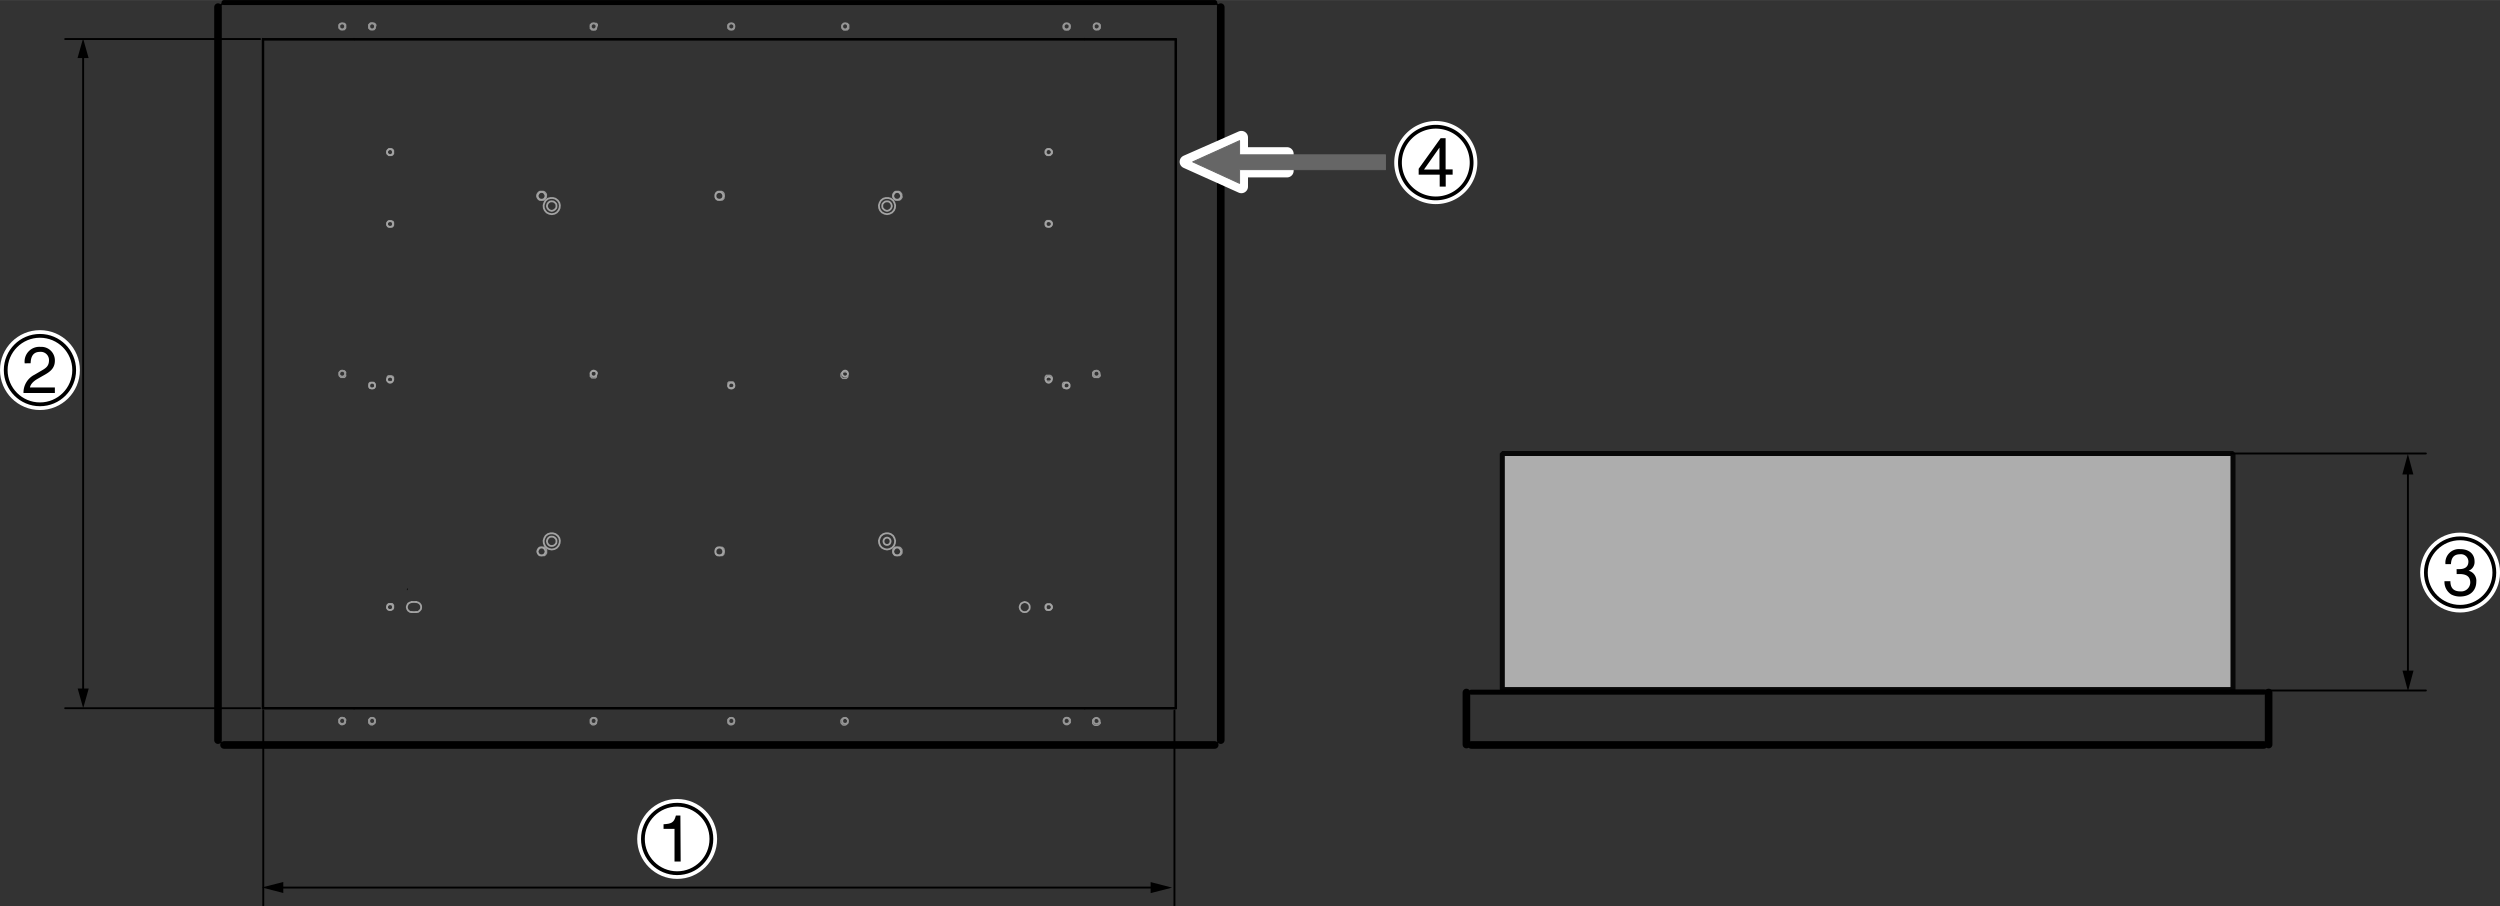 <svg xmlns="http://www.w3.org/2000/svg" width="160.73mm" height="58.28mm" viewBox="0 0 455.62 165.19"><rect x="0" y="0" width="455.62" height="165.19" fill="#333333" stroke="none"/><defs><style>.cls-1{isolation:isolate;}.cls-10,.cls-11,.cls-16,.cls-2,.cls-3,.cls-4,.cls-5,.cls-6,.cls-7,.cls-8,.cls-9{fill:none;}.cls-2,.cls-7{stroke:#959595;}.cls-2{stroke-miterlimit:10;stroke-width:0.24px;}.cls-10,.cls-11,.cls-12,.cls-16,.cls-3,.cls-5,.cls-6,.cls-8,.cls-9{stroke:#000;}.cls-10,.cls-11,.cls-12,.cls-17,.cls-18,.cls-3,.cls-4,.cls-5,.cls-6,.cls-7,.cls-8,.cls-9{stroke-linecap:round;}.cls-11,.cls-12,.cls-17,.cls-18,.cls-3,.cls-4,.cls-5,.cls-6,.cls-7{stroke-linejoin:round;}.cls-3{stroke-width:0.35px;}.cls-4{stroke:#a3a3a3;}.cls-4,.cls-5,.cls-7,.cls-9{stroke-width:0.33px;}.cls-12,.cls-6{stroke-width:0.12px;}.cls-10,.cls-8,.cls-9{stroke-linejoin:bevel;}.cls-8{stroke-width:0.92px;}.cls-10{stroke-width:1.39px;}.cls-11{stroke-width:0.46px;}.cls-12{fill:#c9c9c9;}.cls-13{opacity:0.87;}.cls-14{fill:#bfbfbf;mix-blend-mode:hard-light;}.cls-15{fill:#fff;stroke-width:2.08px;}.cls-15,.cls-17{stroke:#fff;}.cls-16{stroke-width:0.69px;}.cls-17{stroke-width:2.41px;}.cls-18{fill:#666;stroke:#666;stroke-width:0.18px;}</style></defs><title>アートボード 6</title><g class="cls-1"><g id="レイヤー_1" data-name="レイヤー 1"><path class="cls-2" d="M132,100.51v-.18l-.05-.14,0-.14-.1-.14-.09-.09-.14-.09-.14,0-.14,0h-.32l-.14,0-.14,0-.13.09-.1.09-.09.14-.05.14,0,.14v.32l0,.14.05.14.09.14.1.09.13.09.14,0,.14,0h.32l.14,0,.14,0,.14-.09.09-.09.1-.14,0-.14.05-.14v-.14M99.58,35.71v-.19l0-.14-.09-.14-.09-.13-.1-.1-.13-.09L99,34.87l-.14,0h-.28l-.14,0-.14.05-.13.09-.1.1-.09.13-.09.14-.05.14v.32l.05.14.09.14.09.14.1.09.13.1.14,0,.14,0h.28l.14,0,.14,0,.13-.1.1-.09.09-.14.09-.14,0-.14v-.13m64.8,0v-.19l0-.14-.09-.14-.1-.13-.09-.1-.14-.09-.14-.05-.14,0h-.27l-.14,0-.14.05L163,35l-.09.1-.09.13-.1.14,0,.14v.32l0,.14.1.14.09.14.09.09.14.1.14,0,.14,0h.27l.14,0,.14,0,.14-.1.09-.09.1-.14.09-.14,0-.14v-.13m0,64.8v-.18l0-.14-.09-.14-.1-.14-.09-.09-.14-.09-.14,0-.14,0h-.27l-.14,0-.14,0-.14.09-.09.09-.09.14-.1.14,0,.14v.32l0,.14.1.14.09.14.09.09.14.09.14,0,.14,0h.27l.14,0,.14,0,.14-.09.09-.09.1-.14.09-.14,0-.14v-.14M132,35.71v-.19l-.05-.14,0-.14-.1-.13-.09-.1-.14-.09-.14-.05-.14,0h-.32l-.14,0-.14.05-.13.09-.1.1-.09.13-.05.14,0,.14v.32l0,.14.05.14.09.14.1.09.13.1.14,0,.14,0h.32l.14,0,.14,0,.14-.1.09-.09.1-.14,0-.14.05-.14v-.13m-32.38,64.8v-.18l0-.14-.09-.14-.09-.14-.1-.09-.13-.09-.14,0-.14,0h-.28l-.14,0-.14,0-.13.09-.1.09-.09.14-.09.14-.05.14v.32l.05.14.09.14.09.14.1.09.13.09.14,0,.14,0h.28l.14,0,.14,0,.13-.09.1-.09.09-.14.09-.14,0-.14v-.14m95.48,30.86-.05-.14v-.09l-.09-.14-.1-.09-.09-.1-.09,0-.14-.05h-.28l-.14.05-.09.09-.09.09-.09.1-.05.13,0,.14v.14l0,.09.05.14.09.09.09.1.09.09.14.05h.28l.14-.05.09-.05.09-.09.1-.09.09-.09v-.14l.05-.14m0-126.57L195,4.67V4.53l-.09-.1-.1-.09-.09-.09-.09,0-.14,0h-.28l-.14,0-.09.1-.09.09-.09.09-.05.14,0,.14v.09l0,.14.05.14.09.09.09.09.09.09.14,0h.28l.14,0,.09,0,.09-.09.1-.1.09-.09V4.94l.05-.14M68.49,4.8l0-.13,0-.14-.05-.1-.09-.09-.09-.09L68,4.2l-.09,0h-.28l-.14,0-.09.1-.09.09-.1.09,0,.14,0,.14v.09l0,.14,0,.14.1.09.09.09.09.09.14,0h.28l.09,0,.14,0,.09-.09.09-.1.05-.09,0-.14,0-.14m0,126.57,0-.14,0-.09-.05-.14-.09-.09-.09-.1-.14,0-.09-.05h-.28l-.14.05-.09.09-.09.09-.1.1,0,.13,0,.14v.14l0,.09,0,.14.1.09.09.1.09.09.14.05h.28L68,132l.14-.05.09-.09.09-.09.05-.09,0-.14,0-.14m65.45,0v-.14l0-.09-.1-.14,0-.09-.14-.1-.09,0-.14-.05h-.28l-.09.05-.14.09-.09.09-.09.1,0,.13v.37l0,.14.09.09.09.1.14.09.09.05h.28l.14-.05.09-.05.14-.09,0-.09.1-.09,0-.14v-.14m0-126.57V4.67l0-.14-.1-.1,0-.09-.14-.09-.09,0-.14,0h-.28l-.09,0-.14.1-.09.09-.09.09,0,.14V5l0,.14.09.09.09.09.14.09.09,0h.28l.14,0,.09,0,.14-.09,0-.1.1-.09,0-.14V4.8m61.12,65.46-.05-.14V70l-.09-.14-.1-.09-.09-.1-.09,0-.14,0h-.14l-.14,0-.14,0-.09,0-.09.09-.09.09-.05.14,0,.14v.14l0,.14.05.09.09.14.09.09.09,0,.14,0h.42l.09-.09.09,0,.1-.14.09-.1V70.4l.05-.14m-126.57,0,0-.14,0-.09-.05-.14-.09-.09-.09-.1-.14,0-.09,0H67.8l-.14,0-.14,0-.09,0-.09.09-.1.09,0,.14,0,.14v.14l0,.14,0,.09.1.14.09.09.09,0,.14,0H68l.14-.09.09,0,.09-.14.05-.1,0-.13,0-.14m65.45,0v-.14l0-.09-.1-.14,0-.09-.14-.1-.09,0-.14,0h-.14l-.14,0-.09,0-.14,0-.09.09-.09.09,0,.14v.42l0,.09.09.14.09.09.14,0,.09,0h.42l.09-.09.14,0,0-.14.1-.1,0-.13v-.14M71.72,40.83v-.14l0-.13-.05-.14-.09-.09-.09,0-.14-.09h-.14l-.09,0-.14,0-.14,0-.09.05-.09.09-.1.14,0,.09,0,.14v.14l0,.14,0,.09.1.14.09.09.09,0,.14,0,.14,0h.09l.14,0,.14,0,.09-.09.09-.1.05-.14,0-.13v-.1m120.06,0v-.14l-.05-.13-.09-.14-.1-.09-.09,0-.09-.09h-.14l-.14,0-.14,0-.13,0-.1.05-.09.09-.09.14-.05.09V41l.05.09.09.14.09.09.1,0,.13,0,.14,0h.14l.14,0,.09,0,.09-.09.1-.1.09-.14.05-.13v-.1M71.72,27.71v-.13l0-.14-.05-.09-.09-.1-.09-.09-.14-.05-.14,0h-.23l-.14,0-.09.1-.09.09-.1.09,0,.14,0,.14v.09l0,.14,0,.14.1.09.09.09.09.1.14,0h.23l.14,0,.14-.05.09-.09.09-.1.05-.09,0-.14v-.14m120.06,0v-.13l-.05-.14-.09-.09-.1-.1-.09-.09-.09-.05-.14,0h-.28l-.13,0-.1.1-.09.09-.09.09-.05.14v.37l.05.14.09.09.09.09.1.1.13,0h.28l.14,0,.09-.05.09-.09.1-.1.09-.09.05-.14v-.14m0,82.92v-.14l-.05-.09-.09-.14-.1-.09-.09-.1-.09,0-.14,0h-.14l-.14,0-.13,0-.1.05-.09.09-.09.1-.05.13v.42l.05.09.09.14.09.09.1,0,.13,0h.42l.09-.1.09,0,.1-.14.09-.09.05-.14v-.14m-120.06,0v-.14l0-.09-.05-.14-.09-.09-.09-.1-.14,0-.14,0h-.09l-.14,0-.14,0-.09.05-.09.09-.1.1,0,.13,0,.14v.14l0,.14,0,.09.1.14.09.09.09,0,.14,0h.37l.14-.1.09,0,.09-.14.05-.09,0-.14v-.14m0-41.44v-.13l0-.14-.05-.09-.09-.14-.09,0-.14-.09h-.37l-.14,0-.09,0-.09.09-.1.14,0,.09,0,.14v.14l0,.14,0,.14.1.09.09.09.09,0,.14,0,.14,0h.09l.14,0,.14,0,.09-.09.09-.1.05-.13,0-.1v-.14m120.06,0v-.13l-.05-.14-.09-.09-.1-.14-.09,0-.09-.09h-.42l-.13,0-.1,0-.09.09-.09.14-.05.09v.42l.05.14.09.09.09.09.1,0,.13,0,.14,0h.14l.14,0,.09,0,.09-.09.1-.1.09-.13.05-.1v-.14M63,131.37l0-.14,0-.09L62.9,131l-.09-.09-.09-.1-.14,0-.14-.05h-.23l-.14.05-.09.09-.1.09-.09.1,0,.13,0,.14v.14l0,.09,0,.14.09.09.1.1.09.09.14.05h.23l.14-.05.14-.05.09-.09.09-.09.05-.09,0-.14,0-.14m45.82,0,0-.14,0-.09,0-.14-.09-.09-.09-.1-.14,0-.09-.05H108l-.14.05-.09.09-.09.09-.1.1,0,.13,0,.14v.14l0,.09,0,.14.1.09.09.1.09.09.14.05h.28l.09-.05.14-.05.09-.09.09-.09,0-.09,0-.14,0-.14m45.82,0,0-.14v-.09l-.09-.14-.1-.09-.09-.1-.09,0-.14-.05h-.28l-.14.05-.09.09-.09.09-.09.1-.05.13,0,.14v.14l0,.09.05.14.09.09.09.1.09.09.14.05h.28l.14-.05.09-.05.09-.09.1-.09.09-.09v-.14l0-.14m45.83,0v-.14l0-.09-.09-.14-.1-.09-.09-.1-.09,0-.14-.05h-.28l-.13.05-.1.09-.09.09-.09.1,0,.13v.37l0,.14.09.09.09.1.1.09.13.05H200l.14-.05.09-.05.09-.09.1-.09.09-.09,0-.14v-.14m0-126.57V4.67l0-.14-.09-.1-.1-.09-.09-.09-.09,0-.14,0h-.28l-.13,0-.1.1-.09.09-.09.09,0,.14V5l0,.14.09.09.09.09.1.09.13,0H200l.14,0,.09,0,.09-.09.1-.1.09-.09,0-.14V4.8m-45.83,0,0-.13V4.53l-.09-.1-.1-.09-.09-.09-.09,0-.14,0h-.28l-.14,0-.09.1-.09.09-.09.09-.05.14,0,.14v.09l0,.14.05.14.09.09.09.09.09.09.14,0h.28l.14,0,.09,0,.09-.09.1-.1.09-.09V4.94l0-.14m-45.82,0,0-.13,0-.14,0-.1-.09-.09-.09-.09-.14,0-.09,0H108l-.14,0-.09.1-.09.09-.1.09,0,.14,0,.14v.09l0,.14,0,.14.1.09.09.09.09.09.14,0h.28l.09,0,.14,0,.09-.09.09-.1,0-.09,0-.14,0-.14M63,4.8l0-.13,0-.14-.05-.1-.09-.09-.09-.09-.14,0-.14,0h-.23l-.14,0L62,4.3l-.1.09-.09.09,0,.14,0,.14v.09l0,.14,0,.14.09.09.1.09.09.09.14,0h.23l.14,0,.14,0,.09-.09.09-.1L63,5.08l0-.14,0-.14m0,63.29L63,68l0-.14-.05-.09-.09-.1-.09-.09-.14,0-.14,0h-.23l-.14,0-.09.09-.1.09-.09.09,0,.14,0,.14v.14l0,.09,0,.14.09.09.1.09.09.1.14,0h.23l.14,0,.14,0,.09-.09.09-.09.05-.1,0-.14,0-.13m45.82,0,0-.14,0-.14,0-.09-.09-.1-.09-.09-.14,0-.09,0H108l-.14,0-.09.09-.09.09-.1.09,0,.14,0,.14v.14l0,.09,0,.14.1.09.09.09.09.1.14,0h.28l.09,0,.14,0,.09-.09.09-.09,0-.1,0-.14,0-.13m45.82,0,0-.14v-.14l-.09-.09-.1-.1-.09-.09-.09,0-.14,0h-.28l-.14,0-.09.09-.09.09-.09.09-.05.14,0,.14v.14l0,.09.05.14.09.09.09.09.09.1.14,0h.28l.14,0,.09,0,.09-.09.1-.09.09-.1v-.14l0-.13m45.83,0V68l0-.14-.09-.09-.1-.1-.09-.09-.09,0-.14,0h-.28l-.13,0-.1.09-.09.09-.09.09,0,.14v.37l0,.14.09.09.09.09.1.1.13,0H200l.14,0,.09,0,.09-.09.1-.09.09-.1,0-.14v-.13"/><line class="cls-3" x1="11.88" y1="129.06" x2="47.39" y2="129.06"/><line class="cls-3" x1="11.88" y1="7.11" x2="47.39" y2="7.11"/><line class="cls-3" x1="15.15" y1="126.13" x2="15.15" y2="9.92"/><polygon points="16.15 10.57 15.14 6.99 14.13 10.57 16.15 10.57"/><polygon points="14.16 125.48 15.16 129.06 16.17 125.48 14.16 125.48"/><path d="M14.8,9.14a11.57,11.57,0,0,1-.52,1.33H16a13.3,13.3,0,0,1-.52-1.33,9.48,9.48,0,0,1-.35-1.46A11.16,11.16,0,0,1,14.8,9.14Z"/><line class="cls-3" x1="47.98" y1="165.02" x2="47.98" y2="129.5"/><line class="cls-3" x1="214.04" y1="165.02" x2="214.04" y2="129.5"/><line class="cls-3" x1="50.91" y1="161.75" x2="210.42" y2="161.75"/><polygon points="209.7 160.75 213.61 161.76 209.7 162.76 209.7 160.75"/><polygon points="51.63 162.74 47.72 161.73 51.63 160.73 51.63 162.74"/><path d="M211.27,162.1a13.74,13.74,0,0,0-1.47.52v-1.75c.18.08.87.34,1.47.52a11,11,0,0,0,1.59.35A13,13,0,0,0,211.27,162.1Z"/><line class="cls-3" x1="442.11" y1="125.83" x2="406.6" y2="125.83"/><line class="cls-3" x1="442.11" y1="82.64" x2="406.6" y2="82.64"/><line class="cls-3" x1="438.84" y1="122.9" x2="438.84" y2="85.78"/><polygon points="439.83 86.46 438.83 82.71 437.82 86.46 439.83 86.46"/><polygon points="437.85 122.21 438.85 125.97 439.86 122.21 437.85 122.21"/><polyline class="cls-4" points="100.55 38.43 100.87 38.34 101.15 38.15 101.38 37.88 101.42 37.55 101.38 37.18 101.15 36.91 100.87 36.72 100.55 36.68 100.22 36.72 99.95 36.91 99.76 37.18 99.67 37.55 99.76 37.88 99.95 38.15 100.22 38.34 100.55 38.43"/><polyline class="cls-4" points="161.66 38.43 161.98 38.34 162.26 38.15 162.44 37.88 162.54 37.55 162.44 37.18 162.26 36.91 161.98 36.72 161.66 36.68 161.34 36.72 161.06 36.91 160.83 37.18 160.78 37.55 160.83 37.88 161.06 38.15 161.34 38.34 161.66 38.43"/><polyline class="cls-4" points="100.55 99.5 100.87 99.45 101.15 99.27 101.38 98.99 101.42 98.62 101.38 98.3 101.15 98.02 100.87 97.83 100.55 97.79 100.22 97.83 99.95 98.02 99.76 98.3 99.67 98.62 99.76 98.99 99.95 99.27 100.22 99.45 100.55 99.5"/><polyline class="cls-4" points="161.66 99.31 161.89 99.27 162.12 99.13 162.26 98.9 162.31 98.62 162.26 98.39 162.12 98.16 161.89 98.02 161.66 97.97 161.43 98.02 161.2 98.16 161.06 98.39 161.01 98.62 161.06 98.9 161.2 99.13 161.43 99.27 161.66 99.31"/><line class="cls-5" x1="64.56" y1="129.06" x2="64.61" y2="129.01"/><line class="cls-5" x1="47.93" y1="129.06" x2="214.28" y2="129.06"/><line class="cls-5" x1="197.64" y1="129.06" x2="197.64" y2="129.01"/><line class="cls-5" x1="197.64" y1="7.11" x2="197.64" y2="7.16"/><line class="cls-5" x1="64.56" y1="7.11" x2="64.61" y2="7.16"/><line class="cls-5" x1="64.56" y1="129.06" x2="64.52" y2="129.11"/><line class="cls-5" x1="47.93" y1="7.11" x2="47.93" y2="129.06"/><line class="cls-6" x1="214.28" y1="129.06" x2="214.28" y2="7.11"/><line class="cls-5" x1="197.64" y1="129.06" x2="197.69" y2="129.11"/><line class="cls-5" x1="64.56" y1="7.11" x2="64.52" y2="7.07"/><line class="cls-6" x1="214.28" y1="7.11" x2="47.93" y2="7.11"/><line class="cls-5" x1="197.64" y1="7.11" x2="197.69" y2="7.07"/><polyline class="cls-7" points="67.8 131.92 68.03 131.88 68.21 131.78 68.31 131.6 68.35 131.37 68.31 131.18 68.21 131 68.03 130.86 67.8 130.81 67.61 130.86 67.43 131 67.33 131.18 67.29 131.37 67.33 131.6 67.43 131.78 67.61 131.88 67.8 131.92"/><polyline class="cls-7" points="67.8 5.36 68.03 5.31 68.21 5.17 68.31 5.04 68.35 4.8 68.31 4.57 68.21 4.43 68.03 4.3 67.8 4.25 67.61 4.3 67.43 4.43 67.33 4.57 67.29 4.8 67.33 5.04 67.43 5.17 67.61 5.31 67.8 5.36"/><polyline class="cls-7" points="194.41 5.36 194.59 5.31 194.78 5.17 194.92 5.04 194.92 4.8 194.92 4.57 194.78 4.43 194.59 4.3 194.41 4.25 194.18 4.3 193.99 4.43 193.9 4.57 193.85 4.8 193.9 5.04 193.99 5.17 194.18 5.31 194.41 5.36"/><polyline class="cls-7" points="194.41 131.92 194.59 131.88 194.78 131.78 194.92 131.6 194.92 131.37 194.92 131.18 194.78 131 194.59 130.86 194.41 130.81 194.18 130.86 193.99 131 193.9 131.18 193.85 131.37 193.9 131.6 193.99 131.78 194.18 131.88 194.41 131.92"/><line class="cls-6" x1="214.33" y1="7.07" x2="47.87" y2="7.07"/><line class="cls-6" x1="214.33" y1="129.11" x2="214.33" y2="7.07"/><line class="cls-5" x1="47.87" y1="129.11" x2="214.33" y2="129.11"/><line class="cls-5" x1="47.87" y1="7.07" x2="47.87" y2="129.11"/><polyline class="cls-7" points="133.3 131.92 133.48 131.88 133.67 131.78 133.81 131.6 133.85 131.37 133.81 131.18 133.67 131 133.48 130.86 133.3 130.81 133.07 130.86 132.88 131 132.79 131.18 132.74 131.37 132.79 131.6 132.88 131.78 133.07 131.88 133.3 131.92"/><polyline class="cls-7" points="133.3 5.36 133.48 5.31 133.67 5.17 133.81 5.04 133.85 4.8 133.81 4.57 133.67 4.43 133.48 4.3 133.3 4.25 133.07 4.3 132.88 4.43 132.79 4.57 132.74 4.8 132.79 5.04 132.88 5.17 133.07 5.31 133.3 5.36"/><polyline class="cls-7" points="62.35 131.92 62.58 131.88 62.76 131.78 62.85 131.6 62.9 131.37 62.85 131.18 62.76 131 62.58 130.86 62.35 130.81 62.16 130.86 61.98 131 61.84 131.18 61.84 131.37 61.84 131.6 61.98 131.78 62.16 131.88 62.35 131.92"/><polyline class="cls-7" points="108.17 131.92 108.4 131.88 108.58 131.78 108.68 131.6 108.72 131.37 108.68 131.18 108.58 131 108.4 130.86 108.17 130.81 107.98 130.86 107.8 131 107.71 131.18 107.66 131.37 107.71 131.6 107.8 131.78 107.98 131.88 108.17 131.92"/><polyline class="cls-7" points="154.04 131.92 154.22 131.88 154.41 131.78 154.5 131.6 154.54 131.37 154.5 131.18 154.41 131 154.22 130.86 154.04 130.81 153.81 130.86 153.62 131 153.53 131.18 153.48 131.37 153.53 131.6 153.62 131.78 153.81 131.88 154.04 131.92"/><polyline class="cls-7" points="199.86 131.92 200.04 131.88 200.23 131.78 200.37 131.6 200.41 131.37 200.37 131.18 200.23 131 200.04 130.86 199.86 130.81 199.63 130.86 199.44 131 199.35 131.18 199.3 131.37 199.35 131.6 199.44 131.78 199.63 131.88 199.86 131.92"/><polyline class="cls-7" points="199.86 5.36 200.04 5.31 200.23 5.17 200.37 5.04 200.41 4.8 200.37 4.57 200.23 4.43 200.04 4.3 199.86 4.25 199.63 4.3 199.44 4.43 199.35 4.57 199.3 4.8 199.35 5.04 199.44 5.17 199.63 5.31 199.86 5.36"/><polyline class="cls-7" points="154.04 5.36 154.22 5.31 154.41 5.17 154.5 5.04 154.54 4.8 154.5 4.57 154.41 4.43 154.22 4.3 154.04 4.25 153.81 4.3 153.62 4.43 153.53 4.57 153.48 4.8 153.53 5.04 153.62 5.17 153.81 5.31 154.04 5.36"/><polyline class="cls-7" points="108.17 5.36 108.4 5.31 108.58 5.17 108.68 5.04 108.72 4.8 108.68 4.57 108.58 4.43 108.4 4.3 108.17 4.25 107.98 4.3 107.8 4.43 107.71 4.57 107.66 4.8 107.71 5.04 107.8 5.17 107.98 5.31 108.17 5.36"/><polyline class="cls-7" points="62.35 5.36 62.58 5.31 62.76 5.17 62.85 5.04 62.9 4.8 62.85 4.57 62.76 4.43 62.58 4.3 62.35 4.25 62.16 4.3 61.98 4.43 61.84 4.57 61.84 4.8 61.84 5.04 61.98 5.17 62.16 5.31 62.35 5.36"/><polyline class="cls-7" points="62.35 68.64 62.58 68.59 62.76 68.46 62.85 68.32 62.9 68.09 62.85 67.9 62.76 67.72 62.58 67.58 62.35 67.53 62.16 67.58 61.98 67.72 61.84 67.9 61.84 68.09 61.84 68.32 61.98 68.46 62.16 68.59 62.35 68.64"/><polyline class="cls-7" points="199.86 68.64 200.04 68.59 200.23 68.46 200.37 68.32 200.41 68.09 200.37 67.9 200.23 67.72 200.04 67.58 199.86 67.53 199.63 67.58 199.44 67.72 199.35 67.9 199.3 68.09 199.35 68.32 199.44 68.46 199.63 68.59 199.86 68.64"/><line class="cls-8" x1="221.38" y1="0.46" x2="40.83" y2="0.46"/><line class="cls-9" x1="40.83" y1="0.46" x2="39.73" y2="1.29"/><line class="cls-10" x1="39.73" y1="134.88" x2="39.73" y2="1.29"/><line class="cls-5" x1="39.73" y1="134.88" x2="40.83" y2="135.76"/><line class="cls-10" x1="40.83" y1="135.76" x2="221.38" y2="135.76"/><line class="cls-9" x1="221.38" y1="135.76" x2="222.48" y2="134.88"/><line class="cls-10" x1="222.48" y1="134.88" x2="222.48" y2="1.29"/><line class="cls-8" x1="412.57" y1="126.14" x2="268.13" y2="126.14"/><line class="cls-10" x1="267.25" y1="126.2" x2="267.25" y2="135.69"/><line class="cls-10" x1="268.13" y1="135.76" x2="412.57" y2="135.76"/><line class="cls-10" x1="413.45" y1="135.69" x2="413.45" y2="126.2"/><line class="cls-5" x1="222.48" y1="1.29" x2="221.38" y2="0.46"/><polyline class="cls-4" points="131.13 101.21 131.36 101.16 131.63 101.02 131.77 100.79 131.82 100.51 131.77 100.24 131.63 100 131.36 99.82 131.13 99.77 130.85 99.82 130.57 100 130.43 100.24 130.39 100.51 130.43 100.79 130.57 101.02 130.85 101.16 131.13 101.21"/><polyline class="cls-4" points="98.7 36.4 98.98 36.35 99.21 36.21 99.35 35.98 99.44 35.71 99.35 35.43 99.21 35.2 98.98 35.01 98.7 34.97 98.42 35.01 98.19 35.2 98.05 35.43 97.96 35.71 98.05 35.98 98.19 36.21 98.42 36.35 98.7 36.4"/><polyline class="cls-4" points="163.51 36.4 163.78 36.35 164.01 36.21 164.15 35.98 164.25 35.71 164.15 35.43 164.01 35.2 163.78 35.01 163.51 34.97 163.23 35.01 163 35.2 162.86 35.43 162.77 35.71 162.86 35.98 163 36.21 163.23 36.35 163.51 36.4"/><polyline class="cls-4" points="163.51 101.21 163.78 101.16 164.01 101.02 164.15 100.79 164.25 100.51 164.15 100.24 164.01 100 163.78 99.82 163.51 99.77 163.23 99.82 163 100 162.86 100.24 162.77 100.51 162.86 100.79 163 101.02 163.23 101.16 163.51 101.21"/><polyline class="cls-4" points="131.13 36.4 131.36 36.35 131.63 36.21 131.77 35.98 131.82 35.71 131.77 35.43 131.63 35.2 131.36 35.01 131.13 34.97 130.85 35.01 130.57 35.2 130.43 35.43 130.39 35.71 130.43 35.98 130.57 36.21 130.85 36.35 131.13 36.4"/><polyline class="cls-4" points="98.7 101.21 98.98 101.16 99.21 101.02 99.35 100.79 99.44 100.51 99.35 100.24 99.21 100 98.98 99.82 98.7 99.77 98.42 99.82 98.19 100 98.05 100.24 97.96 100.51 98.05 100.79 98.19 101.02 98.42 101.16 98.7 101.21"/><polyline class="cls-4" points="161.66 100.14 162.12 100.05 162.58 99.82 162.91 99.45 163.09 98.99 163.14 98.53 163 98.06 162.77 97.65 162.35 97.33 161.89 97.19 161.43 97.19 160.97 97.33 160.55 97.65 160.32 98.06 160.18 98.53 160.23 98.99 160.41 99.45 160.74 99.82 161.2 100.05 161.66 100.14"/><polyline class="cls-4" points="100.55 39.03 101.06 38.94 101.47 38.71 101.79 38.34 101.98 37.92 102.03 37.41 101.93 36.95 101.66 36.54 101.24 36.21 100.78 36.08 100.32 36.08 99.85 36.21 99.44 36.54 99.21 36.95 99.07 37.41 99.11 37.92 99.3 38.34 99.62 38.71 100.08 38.94 100.55 39.03"/><polyline class="cls-4" points="161.66 39.03 162.12 38.94 162.58 38.71 162.91 38.34 163.09 37.92 163.14 37.41 163 36.95 162.77 36.54 162.35 36.21 161.89 36.08 161.43 36.08 160.97 36.21 160.55 36.54 160.32 36.95 160.18 37.41 160.23 37.92 160.41 38.34 160.74 38.71 161.2 38.94 161.66 39.03"/><polyline class="cls-4" points="100.55 100.14 101.06 100.05 101.47 99.82 101.79 99.45 101.98 98.99 102.03 98.53 101.93 98.06 101.66 97.65 101.24 97.33 100.78 97.19 100.32 97.19 99.85 97.33 99.44 97.65 99.21 98.06 99.07 98.53 99.11 98.99 99.3 99.45 99.62 99.82 100.08 100.05 100.55 100.14"/><polyline class="cls-4" points="154.04 68.64 154.22 68.59 154.41 68.46 154.5 68.32 154.54 68.09 154.5 67.9 154.41 67.72 154.22 67.58 154.04 67.53 153.81 67.58 153.62 67.72 153.53 67.9 153.48 68.09 153.53 68.32 153.62 68.46 153.81 68.59 154.04 68.64"/><polyline class="cls-4" points="108.17 68.64 108.4 68.59 108.58 68.46 108.68 68.32 108.72 68.09 108.68 67.9 108.58 67.72 108.4 67.58 108.17 67.53 107.98 67.58 107.8 67.72 107.71 67.9 107.66 68.09 107.71 68.32 107.8 68.46 107.98 68.59 108.17 68.64"/><polyline class="cls-4" points="191.13 69.75 191.31 69.7 191.5 69.56 191.64 69.38 191.68 69.19 191.64 68.96 191.5 68.78 191.31 68.69 191.13 68.64 190.9 68.69 190.71 68.78 190.62 68.96 190.57 69.19 190.62 69.38 190.71 69.56 190.9 69.7 191.13 69.75"/><polyline class="cls-4" points="71.08 69.75 71.31 69.7 71.49 69.56 71.58 69.38 71.63 69.19 71.58 68.96 71.49 68.78 71.31 68.69 71.08 68.64 70.89 68.69 70.71 68.78 70.57 68.96 70.52 69.19 70.57 69.38 70.71 69.56 70.89 69.7 71.08 69.75"/><polyline class="cls-4" points="71.08 111.18 71.31 111.14 71.49 111.04 71.58 110.86 71.63 110.63 71.58 110.44 71.49 110.26 71.31 110.12 71.08 110.12 70.89 110.12 70.71 110.26 70.57 110.44 70.52 110.63 70.57 110.86 70.71 111.04 70.89 111.14 71.08 111.18"/><polyline class="cls-4" points="191.13 111.18 191.31 111.14 191.5 111.04 191.64 110.86 191.68 110.63 191.64 110.44 191.5 110.26 191.31 110.12 191.13 110.12 190.9 110.12 190.71 110.26 190.62 110.44 190.57 110.63 190.62 110.86 190.71 111.04 190.9 111.14 191.13 111.18"/><polyline class="cls-4" points="191.13 28.27 191.31 28.22 191.5 28.08 191.64 27.95 191.68 27.71 191.64 27.53 191.5 27.34 191.31 27.21 191.13 27.16 190.9 27.21 190.71 27.34 190.62 27.53 190.57 27.71 190.62 27.95 190.71 28.08 190.9 28.22 191.13 28.27"/><polyline class="cls-4" points="71.08 28.27 71.31 28.22 71.49 28.08 71.58 27.95 71.63 27.71 71.58 27.53 71.49 27.34 71.31 27.21 71.08 27.16 70.89 27.21 70.71 27.34 70.57 27.53 70.52 27.71 70.57 27.95 70.71 28.08 70.89 28.22 71.08 28.27"/><polyline class="cls-4" points="191.13 41.34 191.31 41.3 191.5 41.2 191.64 41.02 191.68 40.83 191.64 40.6 191.5 40.42 191.31 40.33 191.13 40.28 190.9 40.33 190.71 40.42 190.62 40.6 190.57 40.83 190.62 41.02 190.71 41.2 190.9 41.3 191.13 41.34"/><polyline class="cls-4" points="71.08 41.34 71.31 41.3 71.49 41.2 71.58 41.02 71.63 40.83 71.58 40.6 71.49 40.42 71.31 40.33 71.08 40.28 70.89 40.33 70.71 40.42 70.57 40.6 70.52 40.83 70.57 41.02 70.71 41.2 70.89 41.3 71.08 41.34"/><polyline class="cls-4" points="186.74 111.55 187.11 111.51 187.39 111.28 187.62 111 187.66 110.63 187.62 110.31 187.39 109.98 187.11 109.8 186.74 109.7 186.42 109.8 186.09 109.98 185.91 110.31 185.82 110.63 185.91 111 186.09 111.28 186.42 111.51 186.74 111.55"/><polyline class="cls-4" points="75.05 109.7 74.73 109.8 74.4 109.98 74.22 110.31 74.13 110.63 74.22 111 74.4 111.28 74.73 111.51 75.05 111.55"/><line class="cls-4" x1="75.83" y1="109.7" x2="75.05" y2="109.7"/><polyline class="cls-4" points="75.83 111.55 76.2 111.51 76.48 111.28 76.71 111 76.76 110.63 76.71 110.31 76.48 109.98 76.2 109.8 75.83 109.7"/><line class="cls-4" x1="75.05" y1="111.55" x2="75.83" y2="111.55"/><polyline class="cls-4" points="133.3 70.81 133.48 70.77 133.67 70.67 133.81 70.49 133.85 70.26 133.81 70.07 133.67 69.89 133.48 69.75 133.3 69.75 133.07 69.75 132.88 69.89 132.79 70.07 132.74 70.26 132.79 70.49 132.88 70.67 133.07 70.77 133.3 70.81"/><polyline class="cls-4" points="67.8 70.81 68.03 70.77 68.21 70.67 68.31 70.49 68.35 70.26 68.31 70.07 68.21 69.89 68.03 69.75 67.8 69.75 67.61 69.75 67.43 69.89 67.33 70.07 67.29 70.26 67.33 70.49 67.43 70.67 67.61 70.77 67.8 70.81"/><polyline class="cls-4" points="194.41 70.81 194.59 70.77 194.78 70.67 194.92 70.49 194.92 70.26 194.92 70.07 194.78 69.89 194.59 69.75 194.41 69.75 194.18 69.75 193.99 69.89 193.9 70.07 193.85 70.26 193.9 70.49 193.99 70.67 194.18 70.77 194.41 70.81"/><line class="cls-11" x1="214.28" y1="129.01" x2="214.28" y2="7.16"/><line class="cls-11" x1="214.28" y1="7.16" x2="47.99" y2="7.16"/><line class="cls-5" x1="47.99" y1="7.16" x2="47.99" y2="129.01"/><line class="cls-5" x1="47.99" y1="129.01" x2="214.28" y2="129.01"/><line class="cls-12" x1="74.2" y1="107.49" x2="74.3" y2="107.28"/><g class="cls-13"><rect class="cls-14" x="273.79" y="82.64" width="133.17" height="43.03"/><rect class="cls-8" x="273.79" y="82.64" width="133.17" height="43.03"/></g><circle class="cls-15" cx="123.41" cy="152.89" r="6.24"/><path d="M124.05,157h-1.12v-5.95h-2v-.84c1.35-.09,1.91-.22,2.25-1.59h.82Z"/><circle class="cls-16" cx="123.41" cy="152.89" r="6.24"/><circle class="cls-15" cx="7.28" cy="67.44" r="6.24"/><path d="M4.5,66.21a2.68,2.68,0,0,1,2.89-3A2.46,2.46,0,0,1,10,65.71c0,1.5-1,2.13-2.24,2.8L6.91,69c-1.15.64-1.4,1.29-1.45,1.61H10v1H4.28a3.64,3.64,0,0,1,2-3.32l1.11-.65c.89-.51,1.54-.85,1.54-2a1.5,1.5,0,0,0-1.66-1.52c-1.59,0-1.66,1.48-1.69,2.07Z"/><circle class="cls-16" cx="7.28" cy="67.44" r="6.24"/><polygon class="cls-17" points="226.24 31.12 234.56 31.12 234.56 28.02 226.24 28.02 226.24 25.05 216.19 29.48 226.24 34 226.24 31.12"/><polygon class="cls-18" points="225.91 30.91 252.49 30.91 252.49 28.21 225.91 28.21 225.91 25.63 217.37 29.49 225.91 33.41 225.91 30.91"/><circle class="cls-15" cx="448.35" cy="104.34" r="6.24"/><path d="M447.71,103.71a5.07,5.07,0,0,0,.55,0c.81,0,1.6-.32,1.6-1.37a1.35,1.35,0,0,0-1.55-1.33c-1.49,0-1.59,1.22-1.63,1.8h-1a2.47,2.47,0,0,1,2.71-2.74c1.62,0,2.59.93,2.59,2.21a1.7,1.7,0,0,1-1.08,1.73v0a1.87,1.87,0,0,1,1.4,2c0,1.38-.89,2.7-3,2.7a3.38,3.38,0,0,1-1.55-.37,2.7,2.7,0,0,1-1.25-2.42h1.08c0,.79.23,1.85,1.79,1.85a1.65,1.65,0,0,0,1.83-1.62c0-1.41-1.24-1.54-2-1.54h-.48Z"/><circle class="cls-16" cx="448.35" cy="104.34" r="6.24"/><path class="cls-15" d="M268.2,29.62a6.53,6.53,0,1,1-6.52-6.53A6.52,6.52,0,0,1,268.2,29.62Z"/><path d="M262.34,26.89h0v4h-2.82Zm2.4,4.93v-.95h-1.28V25.18h-.91l-4,5.57v1.07h3.83V34h1.1V31.82Z"/><path class="cls-16" d="M268.2,29.62a6.53,6.53,0,1,1-6.52-6.53A6.52,6.52,0,0,1,268.2,29.62Z"/></g></g></svg>